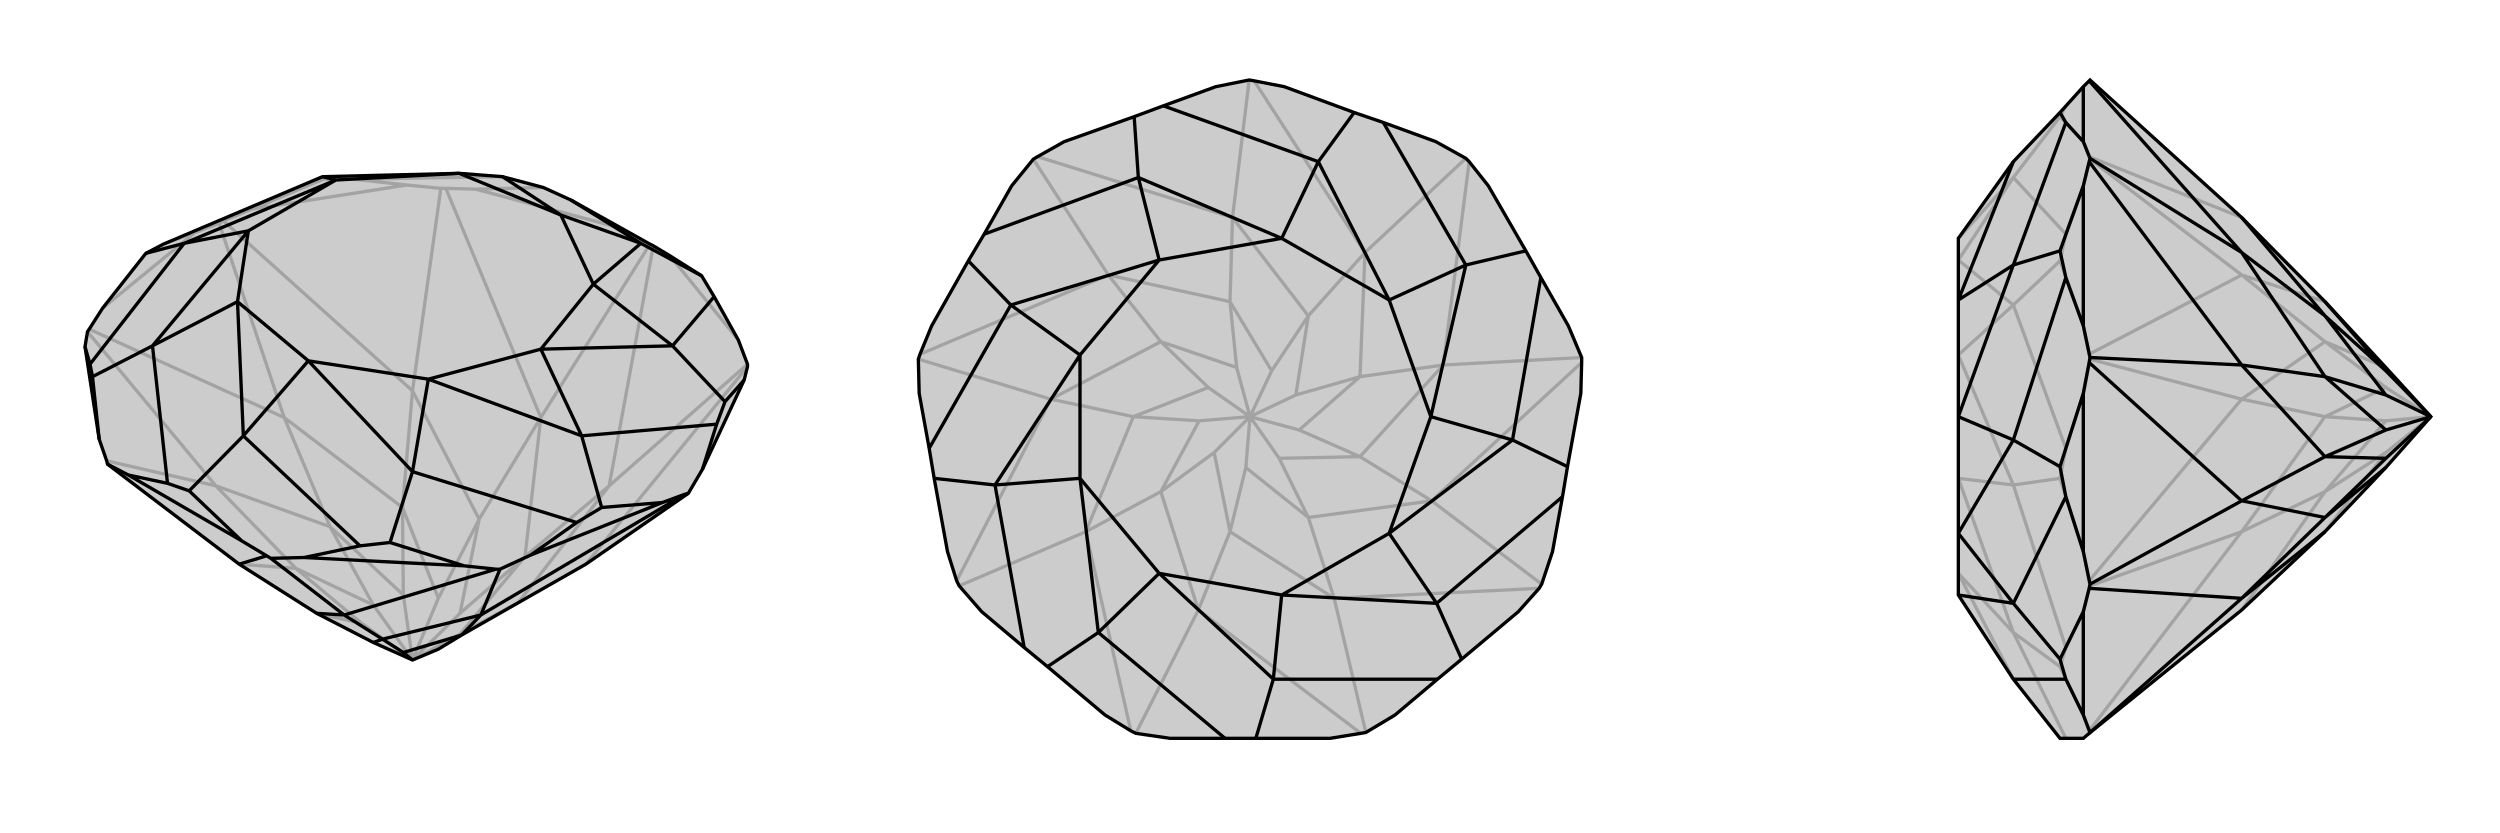 <svg xmlns="http://www.w3.org/2000/svg" viewBox="0 0 3000 1000">
    <g stroke="currentColor" stroke-width="4" fill="none" transform="translate(-5 -48)">
        <path fill="currentColor" stroke="none" fill-opacity=".2" d="M559,810L531,827L500,840L453,819L385,784L292,725L134,605L133,601L124,575L107,464L110,446L112,443L128,418L180,352L201,341L392,260L556,256L608,260L657,273L690,288L751,322L785,341L789,343L809,355L847,379L862,404L891,456L902,485L902,488L898,504L848,611L831,640L708,725z" />
<path stroke-opacity=".2" d="M809,355L891,456M751,322L576,275M307,299L493,270M128,418L239,327M708,725L902,488M736,631L902,485M736,631L789,343M654,549L785,341M654,549L540,274M500,517L534,274M500,517L273,313M346,549L268,316M346,549L112,443M264,631L110,446M264,631L133,601M736,631L627,771M736,631L635,716M654,549L635,716M654,549L580,671M500,517L580,671M500,517L488,657M346,549L488,657M346,549L401,680M264,631L401,680M264,631L360,730M292,725L360,730M627,771L557,809M635,716L557,809M635,716L557,784M500,840L557,809M580,671L557,784M580,671L531,766M500,840L557,784M488,657L531,766M488,657L489,762M500,840L531,766M401,680L489,762M401,680L453,774M500,840L489,762M360,730L453,774M360,730L439,796M500,840L453,774M385,784L439,796M500,840L439,796M307,299L393,263M239,327L201,341M307,299L273,313M239,327L268,316M273,313L268,316M576,275L657,273M493,270L429,263M576,275L540,274M493,270L534,274M540,274L534,274M393,263L429,263M393,263L392,260M429,263L608,260" />
<path d="M559,810L531,827L500,840L453,819L385,784L292,725L134,605L133,601L124,575L107,464L110,446L112,443L128,418L180,352L201,341L392,260L556,256L608,260L657,273L690,288L751,322L785,341L789,343L809,355L847,379L862,404L891,456L902,485L902,488L898,504L848,611L831,640L708,725z" />
<path d="M295,697L159,618M562,727L370,717M800,651L642,714M292,725L325,715M418,786L330,718M418,786L600,731M582,786L605,731M582,786L827,641M418,786L385,784M418,786L464,815M582,786L464,815M582,786L559,810M464,815L453,819M464,815L489,831M559,810L489,831M489,831L500,840M898,504L875,530M848,611L865,557M800,651L727,657M800,651L827,641M827,641L831,640M562,727L473,699M642,714L697,675M562,727L600,731M642,714L605,731M600,731L605,731M295,697L232,637M370,717L437,703M295,697L325,715M370,717L330,718M325,715L330,718M124,575L116,500M159,618L206,628M159,618L134,605M107,464L113,485M847,379L774,340M862,404L812,463M875,530L865,557M875,530L812,463M865,557L703,571M727,657L697,675M727,657L703,571M697,675L500,614M473,699L437,703M473,699L500,614M437,703L297,571M232,637L206,628M232,637L297,571M206,628L188,463M116,500L113,485M116,500L188,463M113,485L226,340M180,352L226,340M690,288L774,340M774,340L717,389M774,340L678,306M812,463L717,389M812,463L654,467M703,571L654,467M703,571L519,503M500,614L519,503M500,614L375,481M297,571L375,481M297,571L290,410M188,463L290,410M188,463L303,325M226,340L303,325M226,340L408,264M392,260L408,264M608,260L678,306M717,389L678,306M717,389L654,467M654,467L519,503M519,503L375,481M375,481L290,410M290,410L303,325M303,325L408,264M408,264L556,256M678,306L556,256" />
    </g>
    <g stroke="currentColor" stroke-width="4" fill="none" transform="translate(1000 0)">
        <path fill="currentColor" stroke="none" fill-opacity=".2" d="M505,97L499,96L459,104L396,127L361,140L277,170L245,188L240,191L214,223L181,281L162,313L118,391L104,425L102,431L103,472L115,538L121,574L137,662L148,697L151,703L178,734L229,777L257,800L326,858L357,877L363,880L404,886L470,886L507,886L596,886L633,880L639,879L674,858L725,815L754,791L822,734L847,706L850,701L863,662L875,596L881,560L897,472L898,435L898,429L882,391L849,333L831,301L786,223L763,194L759,190L723,170L660,147L625,135L541,104z" />
<path stroke-opacity=".2" d="M438,732L633,880M601,718L639,879M601,718L847,706M718,601L850,701M718,601L898,435M732,438L898,429M732,438L763,194M638,303L759,190M638,303L505,97M479,261L499,96M479,261L245,188M330,330L240,191M330,330L104,425M261,479L102,431M261,479L148,697M303,638L151,703M438,732L363,880M303,638L357,877M601,718L476,638M601,718L570,621M718,601L570,621M718,601L632,548M732,438L632,548M732,438L632,452M638,303L632,452M638,303L570,379M479,261L570,379M479,261L476,362M330,330L476,362M330,330L393,410M261,479L393,410M261,479L360,500M303,638L360,500M303,638L393,590M438,732L476,638M438,732L393,590M570,621L495,561M570,621L535,550M632,548L535,550M632,548L559,516M535,550L500,500M632,452L559,516M632,452L555,474M559,516L500,500M570,379L555,474M570,379L526,445M500,500L555,474M476,362L526,445M476,362L484,441M500,500L526,445M393,410L484,441M393,410L450,465M500,500L484,441M360,500L450,465M360,500L439,505M500,500L450,465M393,590L439,505M393,590L457,543M500,500L439,505M476,638L495,561M476,638L457,543M500,500L495,561M500,500L457,543" />
<path d="M505,97L499,96L459,104L396,127L361,140L277,170L245,188L240,191L214,223L181,281L162,313L118,391L104,425L102,431L103,472L115,538L121,574L137,662L148,697L151,703L178,734L229,777L257,800L326,858L357,877L363,880L404,886L470,886L507,886L596,886L633,880L639,879L674,858L725,815L754,791L822,734L847,706L850,701L863,662L875,596L881,560L897,472L898,435L898,429L882,391L849,333L831,301L786,223L763,194L759,190L723,170L660,147L625,135L541,104z" />
<path d="M625,135L582,194M660,147L759,318M831,301L759,318M849,333L815,528M881,560L815,528M875,596L724,724M754,791L724,724M725,815L528,815M507,886L528,815M470,886L318,759M257,800L318,759M229,777L194,582M121,574L194,582M115,538L213,366M162,313L213,366M181,281L366,213M396,127L582,194M361,140L366,213M582,194L667,360M582,194L538,286M759,318L667,360M759,318L717,500M815,528L717,500M815,528L667,640M724,724L667,640M724,724L538,714M528,815L538,714M528,815L391,688M318,759L391,688M318,759L296,574M194,582L296,574M194,582L296,426M213,366L296,426M213,366L391,312M366,213L391,312M366,213L538,286M667,360L538,286M667,360L717,500M717,500L667,640M667,640L538,714M538,714L391,688M391,688L296,574M296,574L296,426M296,426L391,312M538,286L391,312" />
    </g>
    <g stroke="currentColor" stroke-width="4" fill="none" transform="translate(2000 0)">
        <path fill="currentColor" stroke="none" fill-opacity=".2" d="M790,362L863,441L917,500L863,561L790,638L690,732L507,880L500,886L472,886L416,815L350,714L350,640L350,500L350,360L350,286L416,194L472,135L500,104L507,97L508,96L690,261z" />
<path stroke-opacity=".2" d="M500,104L500,170M500,391L500,223M500,662L500,472M500,858L500,734M690,261L507,188M690,330L508,191M690,330L507,425M690,479L508,431M690,479L507,697M690,638L508,703M690,638L507,877M690,330L790,362M690,330L790,410M690,479L790,410M690,479L790,500M690,638L790,500M690,638L790,590M690,732L790,590M790,410L863,441M790,410L863,465M790,500L863,465M790,500L863,505M917,500L863,465M790,590L863,505M790,590L863,543M917,500L863,505M790,638L863,543M917,500L863,543M500,858L472,800M500,858L507,877M508,880L507,877M500,662L472,574M500,734L479,777M500,662L507,697M500,734L508,703M507,697L508,703M500,391L472,313M500,472L479,538M500,391L507,425M500,472L508,431M507,425L508,431M500,170L472,140M500,223L479,281M500,170L507,188M500,223L508,191M507,188L508,191M479,886L416,759M472,800L479,777M472,800L416,759M479,777L416,582M472,574L479,538M472,574L416,582M479,538L416,366M472,313L479,281M472,313L416,366M479,281L416,213M479,127L472,140M472,140L416,213M416,815L350,688M416,759L350,688M416,759L350,574M416,582L350,574M416,582L350,426M416,366L350,426M416,366L350,312M416,213L350,312M416,213L350,286" />
<path d="M790,362L863,441L917,500L863,561L790,638L690,732L507,880L500,886L472,886L416,815L350,714L350,640L350,500L350,360L350,286L416,194L472,135L500,104L507,97L508,96L690,261z" />
<path d="M500,734L500,858M500,472L500,662M500,223L500,391M500,104L500,170M690,718L508,879M690,718L507,706M690,601L508,701M690,601L507,435M690,438L508,429M690,438L507,194M690,303L508,190M690,303L507,97M690,718L790,638M690,718L790,621M690,601L790,621M690,601L790,548M690,438L790,548M690,438L790,452M690,303L790,452M690,303L790,379M690,261L790,379M790,621L863,561M790,621L863,550M790,548L863,550M790,548L863,516M863,550L917,500M790,452L863,516M790,452L863,474M863,516L917,500M790,379L863,474M790,379L863,445M917,500L863,474M790,362L863,445M917,500L863,445M500,223L472,301M500,170L479,147M500,223L507,194M500,170L508,190M507,194L508,190M500,391L479,333M500,472L472,560M500,472L507,435M500,391L508,429M507,435L508,429M500,734L472,791M500,662L479,596M500,734L507,706M500,662L508,701M507,706L508,701M500,858L479,815M500,858L508,879M507,880L508,879M472,135L479,147M479,147L416,318M472,301L479,333M472,301L416,318M479,333L416,528M472,560L479,596M472,560L416,528M479,596L416,724M472,791L479,815M472,791L416,724M479,815L416,815M416,194L350,360M416,318L350,360M416,318L350,500M416,528L350,500M416,528L350,640M416,724L350,640M416,724L350,714" />
    </g>
</svg>